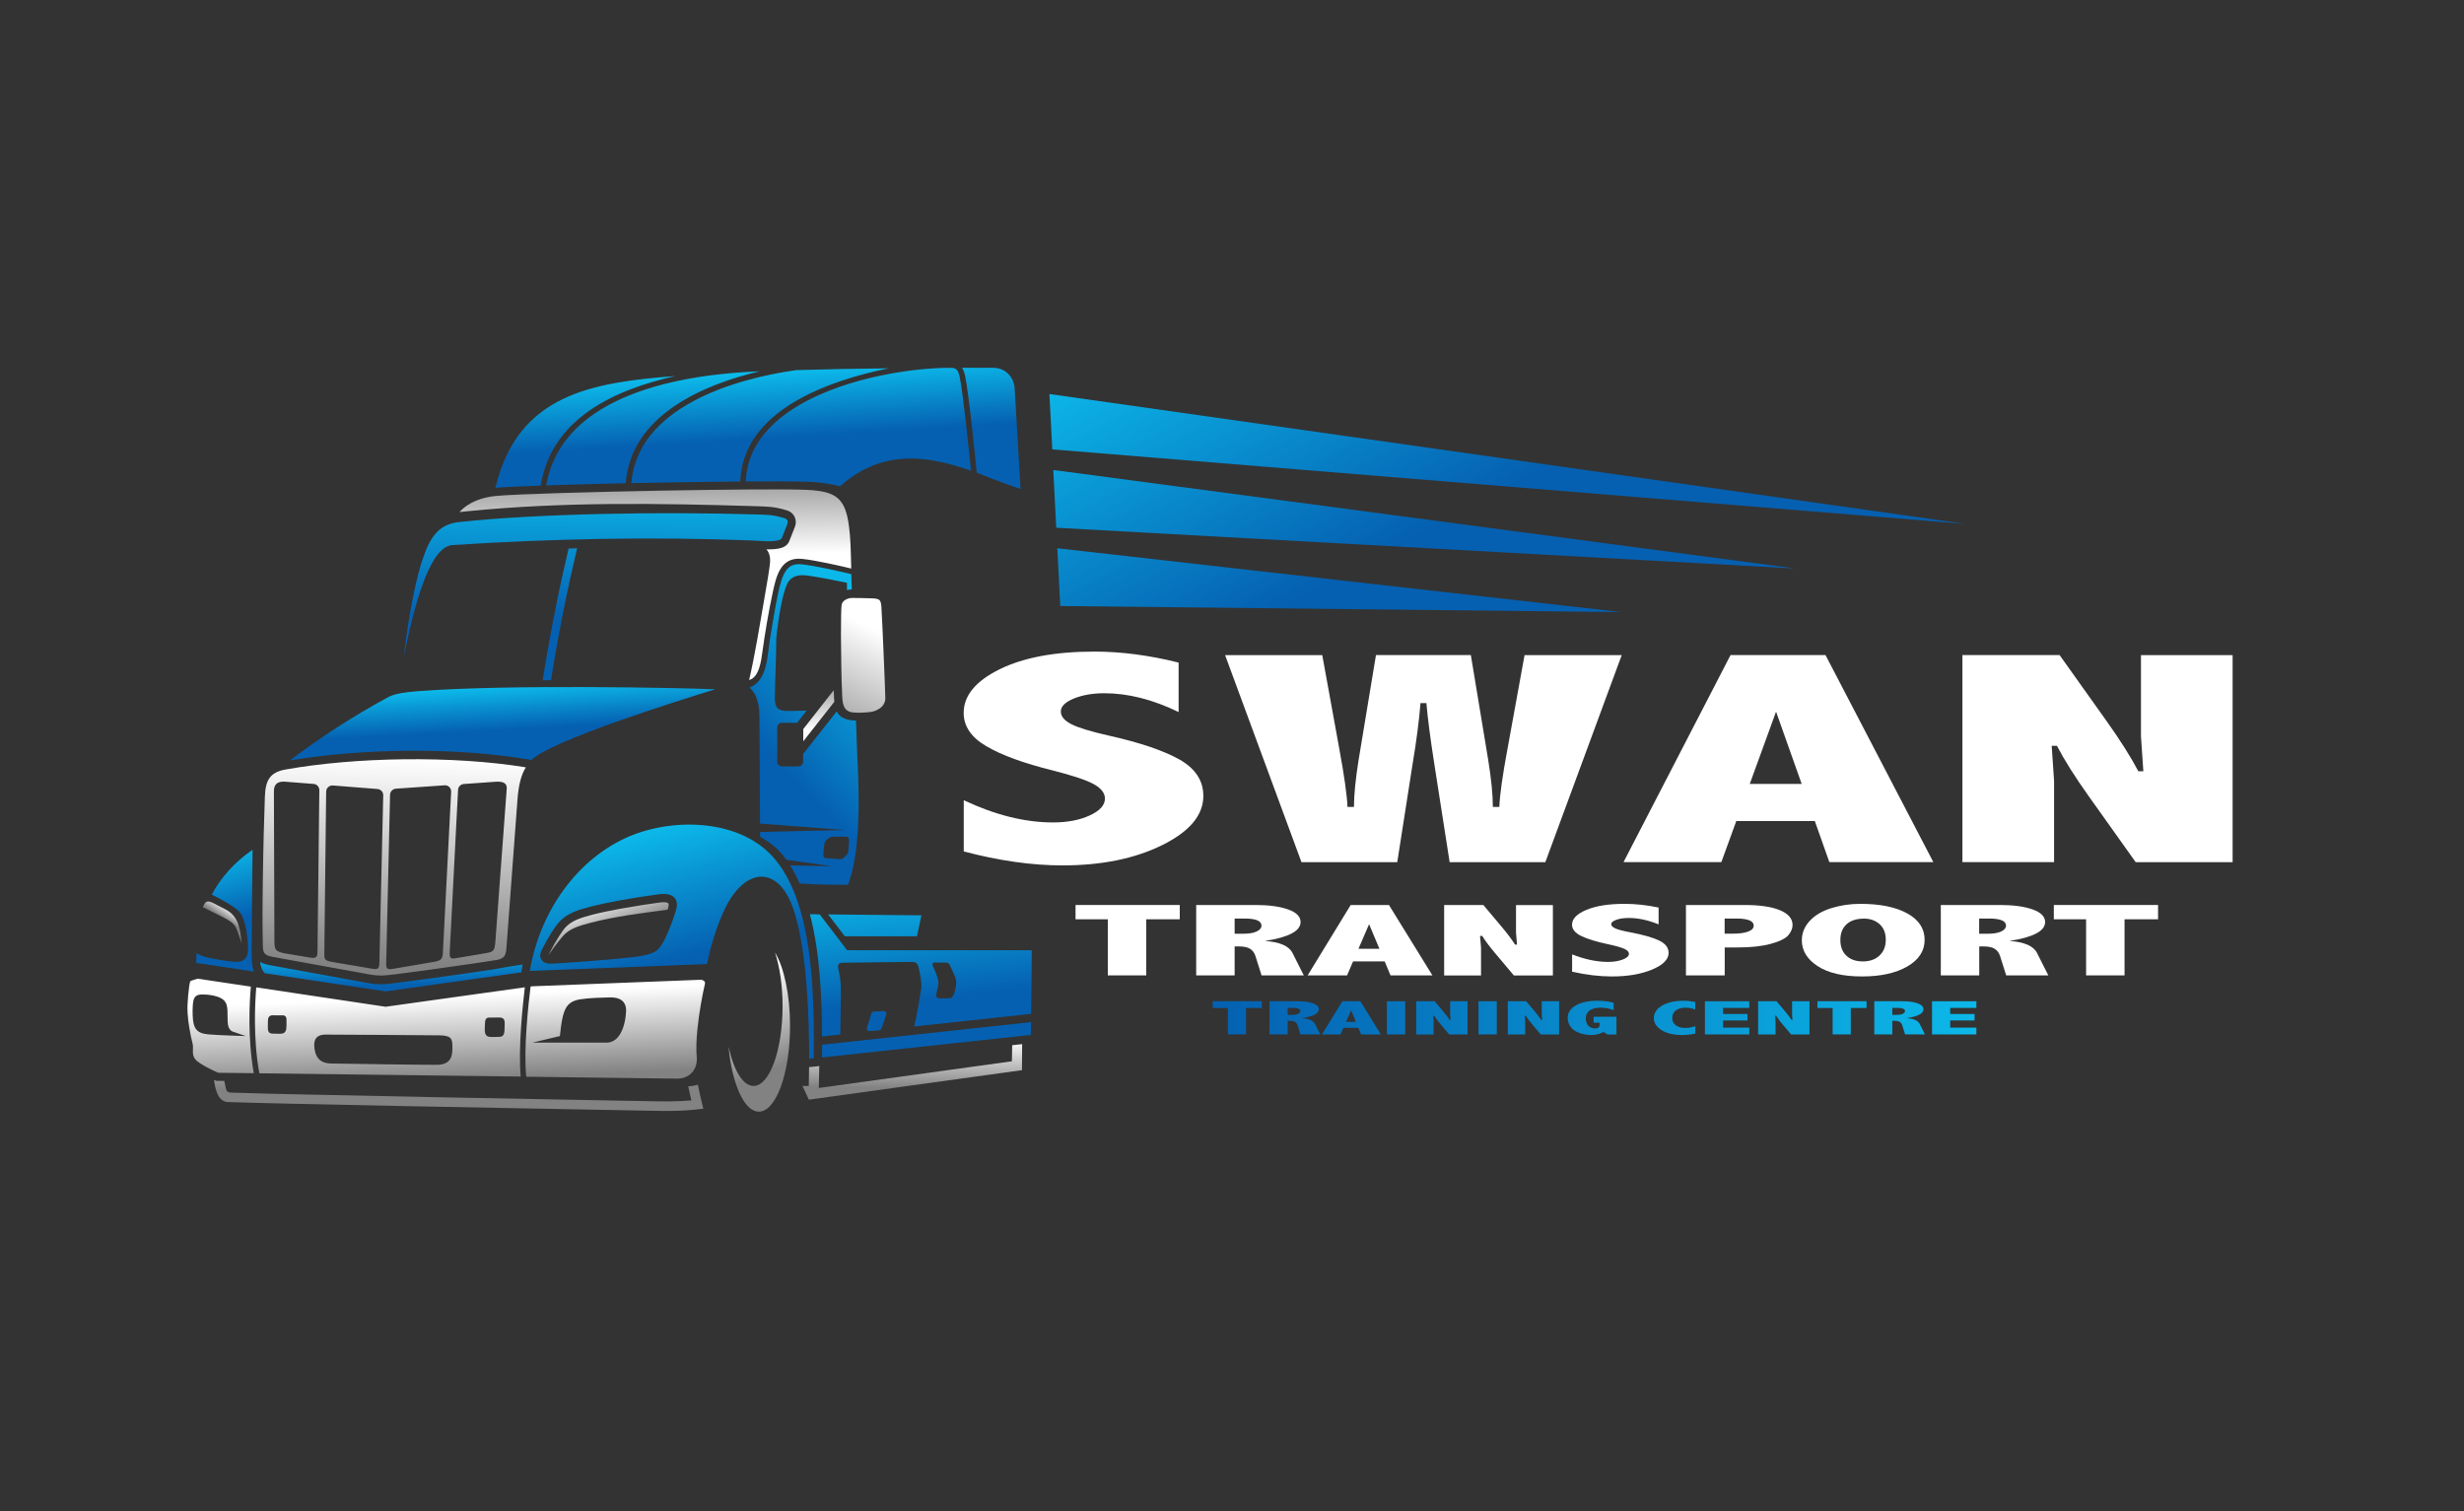 <svg xmlns:xodm="http://www.corel.com/coreldraw/odm/2003" xmlns="http://www.w3.org/2000/svg" xmlns:xlink="http://www.w3.org/1999/xlink" id="Layer_1" x="0px" y="0px" viewBox="0 0 3000 1840" style="enable-background:new 0 0 3000 1840;" xml:space="preserve"><rect x="0" y="0" width="3000" height="1840" fill="#333333" stroke="none"/><style type="text/css">	.st0{fill-rule:evenodd;clip-rule:evenodd;fill:url(#SVGID_1_);}	.st1{fill-rule:evenodd;clip-rule:evenodd;fill:url(#SVGID_2_);}	.st2{fill-rule:evenodd;clip-rule:evenodd;fill:url(#SVGID_3_);}	.st3{fill-rule:evenodd;clip-rule:evenodd;fill:url(#SVGID_4_);}	.st4{fill-rule:evenodd;clip-rule:evenodd;fill:url(#SVGID_5_);}	.st5{fill-rule:evenodd;clip-rule:evenodd;fill:url(#SVGID_6_);}	.st6{fill-rule:evenodd;clip-rule:evenodd;fill:url(#SVGID_7_);}	.st7{fill-rule:evenodd;clip-rule:evenodd;fill:url(#SVGID_8_);}	.st8{fill-rule:evenodd;clip-rule:evenodd;fill:url(#SVGID_9_);}	.st9{fill-rule:evenodd;clip-rule:evenodd;fill:url(#SVGID_10_);}	.st10{fill-rule:evenodd;clip-rule:evenodd;fill:url(#SVGID_11_);}	.st11{fill-rule:evenodd;clip-rule:evenodd;fill:url(#SVGID_12_);}	.st12{fill-rule:evenodd;clip-rule:evenodd;fill:url(#SVGID_13_);}	.st13{fill-rule:evenodd;clip-rule:evenodd;fill:url(#SVGID_14_);}	.st14{fill-rule:evenodd;clip-rule:evenodd;fill:url(#SVGID_15_);}	.st15{fill-rule:evenodd;clip-rule:evenodd;fill:url(#SVGID_16_);}	.st16{fill-rule:evenodd;clip-rule:evenodd;fill:url(#SVGID_17_);}	.st17{fill-rule:evenodd;clip-rule:evenodd;fill:url(#SVGID_18_);}	.st18{fill:#FFFFFF;}	.st19{fill:url(#SVGID_19_);}	.st20{fill:url(#SVGID_20_);}	.st21{fill:url(#SVGID_21_);}	.st22{fill:url(#SVGID_22_);}	.st23{fill:url(#SVGID_23_);}	.st24{fill:url(#SVGID_24_);}	.st25{fill:url(#SVGID_25_);}	.st26{fill:url(#SVGID_26_);}	.st27{fill:url(#SVGID_27_);}	.st28{fill:url(#SVGID_28_);}	.st29{fill:url(#SVGID_29_);}	.st30{fill:url(#SVGID_30_);}	.st31{fill:url(#SVGID_31_);}	.st32{fill:url(#SVGID_32_);}</style><linearGradient id="SVGID_1_" gradientUnits="userSpaceOnUse" x1="16840.941" y1="-60424.488" x2="16804.832" y2="-58818.672" gradientTransform="matrix(2.830000e-02 0 0 -2.830000e-02 0.638 -510.001)">	<stop offset="0" style="stop-color:#0560B1"></stop>	<stop offset="1" style="stop-color:#0CB8E9"></stop></linearGradient><path class="st0" d="M636.4,1174.2c-0.6,3.2-1.2,6.4-1.6,9.6L469.6,1207l-147.2-22.1c-2.1-2.3-3.5-4.6-4.4-7.4  c-0.6-1.8-1-3.9-1.2-6.4c2.8,1.8,6.8,3.1,12.5,4.1l115.1,21c16.7,3.1,22.4,2.5,38,0.5c11.4-1.4,27.9-3.6,45.1-6  c35-4.8,73.4-10.3,79.5-11.6C625.4,1175.6,628.8,1175.7,636.4,1174.2L636.4,1174.2z"></path><linearGradient id="SVGID_2_" gradientUnits="userSpaceOnUse" x1="28824.301" y1="-59391.797" x2="27418.014" y2="-53891.246" gradientTransform="matrix(2.830000e-02 0 0 -2.830000e-02 0.638 -510.001)">	<stop offset="0" style="stop-color:#0560B1"></stop>	<stop offset="1" style="stop-color:#0CB8E9"></stop></linearGradient><path class="st1" d="M645.1,1182.3c10.8-67.1,52.7-131.9,115.2-161.4c54-25.5,137.2-25.3,180.2,21.7c51,55.9,50.7,172,50.3,245.8  l-5.6,0.6c0-47.3-2.3-130.4-18.6-180.4c-18.4-56.5-59.7-52.8-84.1-2c-10.7,22.2-17.9,48.6-21.8,67.1l-214,8.3L645.1,1182.3  L645.1,1182.3z M814.4,1132.4c3.1-7.6,6.2-16.1,8.4-23.3v0c2.9-9.3,1-15-4.1-18.2c-4.3-2.7-10.5-3-17.6-2c-10.6,1.5-28.1,4-46.2,7.3  c-12.3,2.2-24.9,4.8-35.8,7.6c-8.8,2.3-15.7,4.3-21.4,6.9c-6,2.7-10.9,5.8-15.3,10.2c-3.5,3.4-7.6,9.2-11.4,15.3  c-6,9.7-11.6,20.5-12.4,22.9c-0.4,1.1-0.7,2.3-0.8,3.3c-0.2,2.1,0.3,4.1,1.4,5.9c1.1,1.7,2.7,3.1,5,4c1.2,0.5,2.5,0.8,4,0.9  c3.1,0.3,25.2-1.1,48.7-3c20.7-1.6,42.6-3.5,53.6-4.9c12.2-1.5,19.3-3,24.4-5.4c5.6-2.6,8.4-6,11.5-11  C808.9,1144.9,811.7,1139,814.4,1132.4L814.4,1132.4z"></path><linearGradient id="SVGID_3_" gradientUnits="userSpaceOnUse" x1="25635.277" y1="-56615.73" x2="26283.82" y2="-58326.586" gradientTransform="matrix(2.830000e-02 0 0 -2.830000e-02 0.638 -510.001)">	<stop offset="0" style="stop-color:#FFFFFF"></stop>	<stop offset="1" style="stop-color:#828282"></stop></linearGradient><path class="st2" d="M813.3,1106.1l-0.4,1.4c-31.4,4.2-62.9,8-93.7,15.9c-8.2,2.1-14.6,4-19.9,6.4c-4.9,2.2-8.8,4.7-12.4,8.2  c-3,2.9-13.3,16.2-18.9,24.7l0-0.1c0.8-2,5.8-11.9,11.6-21.1c3.4-5.5,7-10.7,9.8-13.4c3.5-3.4,7.4-6,12.4-8.2  c5.3-2.3,11.7-4.3,19.9-6.4c10.6-2.7,22.9-5.2,35.1-7.4c17.7-3.2,35.1-5.8,45.7-7.2c4.9-0.7,8.9-0.7,10.8,0.5  C814.4,1100,814.6,1102,813.3,1106.1L813.3,1106.1z"></path><linearGradient id="SVGID_4_" gradientUnits="userSpaceOnUse" x1="31794.596" y1="-60270.605" x2="33408.414" y2="-63933.504" gradientTransform="matrix(2.830000e-02 0 0 -2.830000e-02 0.638 -510.001)">	<stop offset="0" style="stop-color:#FFFFFF"></stop>	<stop offset="1" style="stop-color:#828282"></stop></linearGradient><path class="st3" d="M887.1,1274.6c4.2,45.3,19.1,78.8,36.8,78.8c21,0,38-46.8,38-104.4c0-37.9-7.3-71.1-18.3-89.4  c5.7,17.3,9.2,40.2,9.2,65.4c0,53.6-15.8,97.1-35.3,97.1C904.6,1322.1,893.3,1303.1,887.1,1274.6L887.1,1274.6z"></path><linearGradient id="SVGID_5_" gradientUnits="userSpaceOnUse" x1="9823.394" y1="-57665.914" x2="8995.123" y2="-54810.578" gradientTransform="matrix(2.830000e-02 0 0 -2.830000e-02 0.638 -510.001)">	<stop offset="0" style="stop-color:#0560B1"></stop>	<stop offset="1" style="stop-color:#0CB8E9"></stop></linearGradient><path class="st4" d="M239.3,1160c0.6,0.6,1.3,1.1,2,1.6c3.7,2.3,11.3,4.3,18.9,5.7c7.1,1.4,14.4,2.4,17.6,2.8  c8.7,1.2,14.2,1.4,18.3-1c4.6-2.8,6.1-7.7,5.8-16.5c-0.2-7.4-1.1-18-3.5-27.1c-1.8-7.1-4.6-13.4-8.6-17c-7.9-7.1-24-15.4-32-19.3  c11-20.7,27.3-39.1,49.7-54.7l-0.2,22.2c-0.4,38.1-0.8,72.8-0.9,105.8c0,7.7,0.5,13.3,2,17.9c0.3,0.9,0.6,1.7,0.9,2.5l-70.4-10.6  C239,1168.2,239.1,1164.1,239.3,1160L239.3,1160z"></path><linearGradient id="SVGID_6_" gradientUnits="userSpaceOnUse" x1="19174.654" y1="-60868.512" x2="19332.545" y2="-64498.594" gradientTransform="matrix(2.830000e-02 0 0 -2.830000e-02 0.638 -510.001)">	<stop offset="0" style="stop-color:#FFFFFF"></stop>	<stop offset="1" style="stop-color:#828282"></stop></linearGradient><path class="st5" d="M849.7,1320.7c2.1,10.7,4.3,19.9,6.6,29.1c-25.4,3.3-43.6,2.9-64,2.5l-0.1,0c-3.9-0.1-21.8-0.4-48.9-0.9  c-117.8-2.2-408.4-7.5-465.9-9.7c-6.9-0.3-10.9-5.3-13.4-11.8v0c-1.8-4.7-2.8-10.1-3.4-15.2c1.2,0.5,1.9,0.8,1.9,0.8l0.9,0.4  l9.7,0.1l1.7,8.2c0.9,4.3,2,5.8,6.4,6c31.3,1.1,62.6,1.7,93.9,2.4c51.7,1.1,103.5,2.2,155.2,3.2c71,1.4,142.1,2.7,213.1,4  c16.3,0.3,32.6,0.6,49,0.9l0.1,0c17,0.4,32.8,0.4,49.3-1c-0.3-1.2-2.4-10.3-3.9-17.1C842.1,1322.3,846.1,1321.7,849.7,1320.7  L849.7,1320.7z M590.6,1243.7c-0.3,4.3-0.6,10.9-0.1,13.3c0.8,4.3,3.6,5.5,7.3,5.5c3,0,8,0,11-0.2c4.6-0.3,5.3-4.4,5.5-8.7  c0.1-1.9,0.2-5.2,0.2-7.8c0-5.2-1.9-7-6.9-7c-3.3,0-10.7,0.1-12.6,0.1C592.3,1239,590.8,1241.3,590.6,1243.7L590.6,1243.7z   M348.8,1240.7c0.1,4.1,0.1,10.3-0.4,12.6c-1.1,5-4.5,5.3-8.5,5.3c-2.5,0-5.8-0.1-8.2-0.2c-5-0.3-5.6-3.1-5.6-8.3  c0-1.8,0.1-5.1,0.1-7.6c0.1-3.4,1.3-6.2,5.4-6.4c1.2,0,11.1,0.1,13.3,0.1C347.4,1236.3,348.8,1238.4,348.8,1240.7L348.8,1240.7z   M534.6,1260.5c-8.5-0.1-37.5-0.3-67.5-0.5c-29.8-0.2-60-0.4-70.6-0.4c-9.2,0-14.3,3.9-13.9,13.5c0.1,2.2,0.3,4.7,1,7.2  c2.6,10.5,9.6,14.3,19.4,14.5c17.4,0.3,127.3,2,131.7,1.5c2.7-0.3,6.3-0.8,9.5-2.9c6.6-4.4,6.6-12.3,6.6-19.4  C550.9,1264.1,548.7,1260.6,534.6,1260.5L534.6,1260.5z M309,1306.6l-43.3-0.5c-4.4-1.9-23.6-10.6-28.2-16.8  c-2.9-3.8-2.7-7.6-2.6-11.1c0.1-2.8,0.2-5.4-0.6-8.4c-1-3.7-2.6-10.8-3.9-19c-0.9-5.5-1.7-11.5-2-17.3c-0.4-6.3,0-14.4,0.7-21.7  c0.8-8.7,1.9-16,2.6-17.1l0,0c0.3-0.6,4.9-2,8.9-3.2l64.8,9.7C303.8,1219.5,301.3,1263.8,309,1306.6L309,1306.6z M634,1310.7  l-318.2-4c-7.8-42.1-5.3-86.1-3.8-104.6l157.5,23.6l169.5-23.7C636.4,1224,630.8,1277.1,634,1310.7L634,1310.7z M647.6,1200.8  l206.5-8c1.4,0.4,5,1.7,4.2,4.9c-3.1,13.4-7.2,35.2-9.2,55.7c-1.2,12.2-1.7,23.9-0.8,33.3c1.4,15.1-8.5,26.7-24.1,26.5l-183.5-2.3  c-3.4-33.8,2.7-89,5.3-109.8L647.6,1200.8L647.6,1200.8z M284.7,1256.4c-7.7-2.1-7.5-10.3-7.6-16.7c-0.2-13.6,1.1-22.2-13.4-26.6  c-4.9-1.5-10.2-2.1-14.3-2.3c-6.1-0.3-12.2-0.1-13.8,7c-1.5,6.5-1.3,18.3-0.5,24.9c1.5,11.6,6.9,15.6,18.5,16.6  c13.4,1.2,34.8,1.7,45.6,2.1L284.7,1256.4L284.7,1256.4z M648,1269.4h90.4c7.8,0,13.2-4.6,16.9-10.9c5.2-8.8,6.8-21.2,7-27.4  c0.4-12.5-8-17-19.4-16.8c-8.6,0.2-26.1,0.6-36.9,2.4c-12.3,2.1-17.3,7.8-20.4,19.5c-2.2,8.4-2.9,16.5-3.9,25.2L648,1269.4  L648,1269.4z"></path><linearGradient id="SVGID_7_" gradientUnits="userSpaceOnUse" x1="39247.172" y1="-62692.031" x2="39217.719" y2="-64846.191" gradientTransform="matrix(2.830000e-02 0 0 -2.830000e-02 0.638 -510.001)">	<stop offset="0" style="stop-color:#FFFFFF"></stop>	<stop offset="1" style="stop-color:#828282"></stop></linearGradient><path class="st6" d="M977.1,1322.2h7.6c0.1-4,0.3-12.1,0.4-23l12.4-1.3c-0.1,6.9-0.4,21.2-0.5,24.6l-0.1,2.1l235.1-32.5l0.4-19.6  l12.1-1.3l-0.2,31.7l-259.5,35.9L977.1,1322.2L977.1,1322.2z"></path><linearGradient id="SVGID_8_" gradientUnits="userSpaceOnUse" x1="21612.127" y1="-49419.973" x2="21514.264" y2="-47589.844" gradientTransform="matrix(2.830000e-02 0 0 -2.830000e-02 0.638 -510.001)">	<stop offset="0" style="stop-color:#0560B1"></stop>	<stop offset="1" style="stop-color:#0CB8E9"></stop></linearGradient><path class="st7" d="M353,925.8c36.2-27.7,79.4-55.4,119.6-77c6-3.2,14.2-5.6,39-7.5c106.5-8,311.1-4.1,359.2-2.1  c-46.1,14.2-200.7,62.7-223.7,86.1C557.2,909.5,443.2,910.8,353,925.8L353,925.8z"></path><linearGradient id="SVGID_9_" gradientUnits="userSpaceOnUse" x1="25590.301" y1="-44590.734" x2="25672.08" y2="-38903.969" gradientTransform="matrix(2.830000e-02 0 0 -2.830000e-02 0.638 -510.001)">	<stop offset="0" style="stop-color:#0560B1"></stop>	<stop offset="1" style="stop-color:#0CB8E9"></stop></linearGradient><path class="st8" d="M955.5,631c3.2,1.1,4.2,3.7,3.2,6.9l-6.7,16.9c-0.5,1.4-1.9,2.4-4.9,3.1c-8.1,2.1-23,0.5-32.6,0.1  c-121.2-4.7-242.6-2.2-363.6,5.6c-30.6,2-49.2,88.1-59.3,135.4c2.8-23.7,10.4-80.1,22.7-117.5c9.7-29.5,21.1-43.3,44.6-45.9  c98.9-10.7,251.7-12.6,359.2-9.3C933.4,626.7,940.3,626.4,955.5,631L955.5,631z M692.3,667.8c-9.3,39-21.2,94.7-31.6,160.5  c3.4-0.1,6.8-0.2,10.2-0.2c10.5-66.3,22.6-122,31.8-160.6C699.2,667.7,695.8,667.8,692.3,667.8L692.3,667.8z"></path><linearGradient id="SVGID_10_" gradientUnits="userSpaceOnUse" x1="28181.113" y1="-41902.688" x2="28136.098" y2="-37873.379" gradientTransform="matrix(2.830000e-02 0 0 -2.830000e-02 0.638 -510.001)">	<stop offset="0" style="stop-color:#FFFFFF"></stop>	<stop offset="1" style="stop-color:#828282"></stop></linearGradient><path class="st9" d="M1036.4,692.2c-12.8-3.1-43.1-10.1-60.1-11.8c-26.4-2.6-31.4,21.7-35.8,42.4c-4.9,22.9-9,47.3-12.3,71.1  c-1.4,10.2-3.8,30.8-16.1,34c7.1-30.4,13.1-68.1,18.2-97.2c3.8-21.3,6.8-39.8,7.3-46.3c0.4-5.3-0.8-11.7-4.5-15.6  c7.1,0.1,12.3-0.3,16.1-1.2c6.8-1.6,10.1-4.6,11.9-9.2l6.7-16.9c3.3-8.3-0.9-17.5-9.5-20.1c-16.1-4.9-23.9-4.7-39.9-5.2  c-115.9-3.5-231.6-5.4-347.1,6c-4.2,0.4-8.1,0.8-11.8,1.2c10.9-12.3,28.2-18.1,44.2-19.6c24.7-2.3,115.3-4.9,202.8-6.5  c74-1.3,145.8-2,173.9-1c28.2,0.9,38.8,6.7,45.4,17.2C1036.4,630.5,1035.6,670.4,1036.4,692.2L1036.4,692.2z"></path><linearGradient id="SVGID_11_" gradientUnits="userSpaceOnUse" x1="39833.414" y1="-61019.754" x2="39261.801" y2="-55953.465" gradientTransform="matrix(2.830000e-02 0 0 -2.830000e-02 0.638 -510.001)">	<stop offset="0" style="stop-color:#0560B1"></stop>	<stop offset="1" style="stop-color:#0CB8E9"></stop></linearGradient><path class="st10" d="M1028.7,1140l-20.4-26.7l113.6,1.1l-5.5,25.5H1028.7L1028.7,1140z M1156.2,1174.6c2.4,4.8,7.3,15.1,8,19.5  c0.5,3.7-1.8,20.4-6.9,21.1c-1.1,0.2-10.3,0.3-12.1,0.3c-6.7,0.1-6-3.1-3.6-12.3c1.4-5.4,2.4-9.7-5.6-26.6c-1-2.1-1.3-4.6,1.5-4.7  c1.8-0.1,12,0,14.6,0C1154.1,1172,1155.1,1172.5,1156.2,1174.6L1156.2,1174.6z M1000.8,1287.4c0-5,0.1-10.2,0.1-15.5l254.5-27.5  c-0.1,6.6-0.2,12.1-0.3,15.6L1000.8,1287.4L1000.8,1287.4z M1000.8,1261.8c-0.2-45.7-2.1-100.9-14.7-148.7l11.9,0.1l33.4,43.7h224.8  c0,21-0.5,53.6-0.8,77.4l-142.4,15.4c3.2-12.3,7.4-37.4,8.6-46.2c0.9-6.7-1.4-18.4-3.1-25.5c-1.2-5-3.6-7.2-9.1-6.9  c-2.4,0.1-78,0.8-83.3,1c-5.3,0.2-6.3,2.5-5.6,6.8c0.8,4.3,3.6,12.2,3.3,32.1l-0.7,48.5L1000.8,1261.8L1000.8,1261.8z   M1071.2,1254.2l-7.2,0.8c-2.1,0.1-4.1,0.2-5.4,0.2c-3.6,0-3.6-3-2.6-5.8c0.7-1.9,2.8-7.9,4.2-13.6c1-3.7,1.9-4.3,5.6-4.4l9.9-0.4  c3.2-0.1,4.1,1.8,3.2,4.6c-1.7,5.6-4,11.9-5.4,15.6C1073,1252.8,1072.3,1253.7,1071.2,1254.2L1071.2,1254.2z"></path><linearGradient id="SVGID_12_" gradientUnits="userSpaceOnUse" x1="32466.059" y1="-36924.188" x2="32297.059" y2="-34121.008" gradientTransform="matrix(2.830000e-02 0 0 -2.830000e-02 0.638 -510.001)">	<stop offset="0" style="stop-color:#0560B1"></stop>	<stop offset="1" style="stop-color:#0CB8E9"></stop></linearGradient><path class="st11" d="M1189.2,575.5c-1.8-18.4-9.6-96.3-14.2-118.1c-0.9-4.1-2.1-7.2-3.8-9.6c15.5,0,28.4,0,38,0  c15.1,0,25.4,11.5,26.2,25.1l7.2,122.5C1215.7,586.3,1192.6,576.7,1189.2,575.5L1189.2,575.5z M908,586.1  c4.1-102.8,164.5-137.1,245-138.3c9.5-0.1,13-0.5,15.4,10.9c4.3,20.5,11.6,91.7,13.8,114.3c-5.9-2-12.1-4-18.3-5.8  c-46.3-13.5-94.2-16.5-141.3,24.9c-12.6-3.6-27.6-5.2-40.9-5.7C967.2,586,940.7,585.9,908,586.1L908,586.1z M925.1,452  c-69.8,16.4-157.2,54.3-163.2,136.3c-35.3,0.8-69.1,1.7-96.9,2.6C684.7,479,831.6,455.7,925.1,452L925.1,452z M822.3,457.8  c-73.2,16.5-150.4,50.8-164,133.4c-25.5,0.9-45.2,1.8-55.1,2.7C630.3,479.8,721,465.7,822.3,457.8L822.3,457.8z M768.7,588.2  c7.2-91.9,124.5-126.9,200.6-137.6c37.5-1.1,75.1-1.8,112.6-2.2c-71.7,14.8-177.3,50.3-180.6,137.8c-28.7,0.2-61.6,0.7-94.9,1.3  C793.8,587.7,781.2,587.9,768.7,588.2L768.7,588.2z"></path><linearGradient id="SVGID_13_" gradientUnits="userSpaceOnUse" x1="16998.521" y1="-50641.746" x2="16810.154" y2="-59486.812" gradientTransform="matrix(2.830000e-02 0 0 -2.830000e-02 0.638 -510.001)">	<stop offset="0" style="stop-color:#FFFFFF"></stop>	<stop offset="1" style="stop-color:#828282"></stop></linearGradient><path class="st12" d="M347.4,936.9c43.2-7.7,93.8-11.9,144.4-12.5c52.2-0.6,104.4,2.6,148.4,9.8c-6,9.8-8.9,22.3-10.2,39.9  l-13.3,178.6c-0.7,9.5-1.6,14-11.6,16c-6.3,1.2-44.3,6.7-78.9,11.5c-17.1,2.3-33.4,4.5-44.6,5.9c-14.7,1.8-19.7,2.5-35.4-0.4  l-115-20.9c-10.9-2-11-6.2-11.2-15c-0.6-26.9-0.4-50.6,0-77.5c0.5-38.4,1.6-78.6,2.5-102.4C323.2,950.3,328.4,940.3,347.4,936.9  L347.4,936.9z M616.9,961c1-9.2-6.9-9.7-14-9.2l-38.1,2.7c-3.9,0.3-6.9,3.3-7.1,7.2l-10.2,198.6c-0.2,4.8,0.8,7.4,6,6.5l30.1-5  c17.3-2.9,18.7-1.8,19.7-17.5L616.9,961L616.9,961z M407.6,1171.7l44.9,7.6c7.5,1.3,9.2,0.3,9.4-7.1l4.7-203.9c0.1-4-3-7.4-7-7.7  l-54.3-4.3c-4.4-0.3-8.1,3.1-8.2,7.5l-2.2,194.3C394.7,1168.8,394.5,1169.6,407.6,1171.7L407.6,1171.7z M333.5,965.4l0.6,180  c0,11.1,1.2,12.6,11.4,15.1l31.6,5.3c9.5,1.6,9.4-1.6,9.5-9.7l2.2-194.1c0-4-3-7.3-7-7.6l-35.9-2.8  C336,951.5,333.1,956.3,333.5,965.4L333.5,965.4z M528.6,1171c7.2-1.2,10.2-2.8,10.6-10.3l10.1-196.7c0.2-4.6-3.5-8.3-8.1-7.9  l-59.2,4.1c-3.9,0.3-7,3.5-7.1,7.4l-4.7,205.9c-0.1,6.4,2,7.1,7.8,6.1L528.6,1171z"></path><linearGradient id="SVGID_14_" gradientUnits="userSpaceOnUse" x1="35240.496" y1="-49406.016" x2="35037.547" y2="-47004.5" gradientTransform="matrix(2.830000e-02 0 0 -2.830000e-02 0.638 -510.001)">	<stop offset="0" style="stop-color:#FFFFFF"></stop>	<stop offset="1" style="stop-color:#828282"></stop></linearGradient><path class="st13" d="M1015.8,854.4L978,902.5v-14.9l37.1-47.3c0.1,1.7,0.1,3.2,0.2,4.8C1015.4,848.2,1015.5,851.4,1015.8,854.4  L1015.8,854.4z"></path><linearGradient id="SVGID_15_" gradientUnits="userSpaceOnUse" x1="37614.867" y1="-45087.254" x2="34987.039" y2="-50506.898" gradientTransform="matrix(2.830000e-02 0 0 -2.830000e-02 0.638 -510.001)">	<stop offset="0" style="stop-color:#FFFFFF"></stop>	<stop offset="1" style="stop-color:#828282"></stop></linearGradient><path class="st14" d="M1073.1,738.4c0.5,8,1.7,32.5,2.7,56.7c1,24.2,2,48,2.1,54.9c0.1,4.4-1.8,7.9-4.4,10.5  c-3.9,3.8-9.4,5.8-13.5,6.3c-3.3,0.4-7.5,0.7-11.7,0.9c-3.2,0.1-6.5,0-9.6-0.3c-12.7-1.2-13-12.1-13.4-22.8v0  c-0.1-2.1-0.1-4.2-0.2-5.9c-0.5-8.5-1.1-38.7-1.2-64.3c0-18.4,0.2-34.3,0.8-38c0.5-2.5,1.9-4.2,3.6-5.5c2.9-2.1,6.6-2.9,9-2.9  c1.7-0.1,5.4,0,9.6,0.1c4.1,0.1,8.9,0.2,12.5,0.3c4.5,0.1,8.3,0.3,10.5,1.6C1071.6,730.8,1072.8,733.3,1073.1,738.4L1073.1,738.4z"></path><linearGradient id="SVGID_16_" gradientUnits="userSpaceOnUse" x1="63624.762" y1="-39628.988" x2="57401.27" y2="-27858.818" gradientTransform="matrix(2.830000e-02 0 0 -2.830000e-02 0.638 -510.001)">	<stop offset="0" style="stop-color:#0560B1"></stop>	<stop offset="1" style="stop-color:#0CB8E9"></stop></linearGradient><path class="st15" d="M2392.2,637.8L1277.7,479.7l3.5,67.4L2392.2,637.8L2392.2,637.8z M1282.4,572.2l3.6,70.3l900.3,49.7  L1282.4,572.2L1282.4,572.2z M1287.3,667.5l3.6,70.3l683.1,7.4L1287.3,667.5z"></path><linearGradient id="SVGID_17_" gradientUnits="userSpaceOnUse" x1="9959.487" y1="-57143.098" x2="9681.032" y2="-57579.395" gradientTransform="matrix(2.830000e-02 0 0 -2.830000e-02 0.638 -510.001)">	<stop offset="0" style="stop-color:#FFFFFF"></stop>	<stop offset="1" style="stop-color:#828282"></stop></linearGradient><path class="st16" d="M247,1104.4c8.2,4.1,16.5,8.2,24.7,12.4c16.8,8.5,15.6,11.8,22.5,31.5c-1.8-15.3-2.5-32.2-19.6-41.1  c-5.8-3-10.9-5.6-14.9-7.7C251.5,1095.4,249.8,1097.9,247,1104.4L247,1104.4z"></path><linearGradient id="SVGID_18_" gradientUnits="userSpaceOnUse" x1="33521.734" y1="-50894.555" x2="38309.305" y2="-46210.129" gradientTransform="matrix(2.830000e-02 0 0 -2.830000e-02 0.638 -510.001)">	<stop offset="0" style="stop-color:#0560B1"></stop>	<stop offset="1" style="stop-color:#0CB8E9"></stop></linearGradient><path class="st17" d="M973.6,1075.6c-3.4-7.8-7.3-15.1-11.6-22l50.7,1c0,0-35-5.1-55.3-7.9c-9.6-13.5-19.2-20.6-31.9-27.9l-0.1-5.9  c34.5-0.9,69.1-1.7,103.7-2.3c-34.5-2.7-70.8-5.3-103.7-7.9c-0.2-32.4-0.5-93.4-0.7-121.5l0-2.3c-0.1-15.7-0.2-30.4-12-41.8  c21.8-8.5,21.5-38.9,24.6-58.2c3.2-20.2,7.1-42.6,9.7-54.9c2.5-11.9,5.1-22,9.5-28.6c4-6.1,9.8-9.3,19.1-8.4  c17.3,1.7,49.6,9.3,60.9,12c0.2,5.9,0.4,12.2,0.6,18.6l-0.3,0c-1.6,0.1-3.5,0.3-5.6,0.8v-8.8c-15.5-3.3-31.2-6.5-46.9-8.7  c-8.4-1.1-16.8-1.2-22.9,5.4c-3.6,3.9-6.8,13.8-9.3,25.2c-3.8,17.2-6.4,38.4-7,46.6c0,23.4-1.4,47.2-1.7,70.7  c-0.1,12.2,2.7,17.1,17,16.8c5.8-0.1,15.2-0.4,21.8-0.5l-11.7,14.9h-18.5c-1.6,0-3,0.6-4,1.7c-1,1-1.7,2.4-1.7,4v41.7  c0,1.6,0.6,3,1.7,4c1,1,2.5,1.7,4,1.7h20.1c1.6,0,3-0.6,4-1.7c1-1,1.7-2.4,1.7-4v-9.4l40.9-51.9c2.9,5.7,8.4,9.9,18.9,10.9  c1.5,0.1,3.1,0.2,4.6,0.3c0.3,10,0.7,19.5,1,28.3c0.4,10.5,0.8,20.1,1.2,28.4c1.8,40.6,1.1,71-1.5,94.9  c-2.2,20.2-5.8,35.5-10.3,48.2c-5,0-8.9,0-11.5,0C1002,1077.2,984.5,1076.3,973.6,1075.6L973.6,1075.6z M1031.2,1018.7  c0,0-15.3-0.5-18.5,0.1c-3.2,0.7-8,4.1-8.9,8.2c-0.9,4.1-1.3,11.5-1.3,13.8c0,2.2,0.7,3.2,1.8,3.7c1.1,0.5,17.5,1.5,19.6,1.6  c2.1,0.1,8-5.6,8.7-8.5c0.6-2.1,1-9.8,1.2-13.5C1034,1022,1033.7,1019.5,1031.2,1018.7L1031.2,1018.7z"></path><g>	<g>		<path class="st18" d="M1173.3,974.2c38.4,18.1,74.6,27.1,108.7,27.1c17.4,0,32.3-2.8,44.7-8.5c12.4-5.7,18.6-12.5,18.6-20.6    c0-6.5-4.4-12.3-13.2-17.3c-9.1-5.1-26-10.7-50.7-17c-35-8.7-61.7-18.4-80.1-29.2c-18.6-10.7-28-24.3-28-40.8    c0-20.9,14.5-38.6,43.6-53c29.1-14.4,67.6-21.6,115.5-21.6c32.9,0,67.1,4.5,102.6,13.4v60.2c-31.5-15.3-61.6-22.9-90.5-22.9    c-14.3,0-26.7,2.2-37.2,6.5c-10.5,4.3-15.7,9.6-15.7,15.7c0,6,4.3,11.2,12.9,15.5c8.3,4.3,23.8,9,46.5,14.1    c37.4,8.4,65.8,18.1,85.1,28.9c19.3,11,29,25.7,29,44.3c0,23.4-16.6,43.3-49.9,59.8c-33.3,16.5-73.8,24.8-121.7,24.8    c-37.2,0-77.2-5.7-120.1-17V974.2z"></path>		<path class="st18" d="M1790.8,797.5l21.1,127.4c3.8,23.7,5.7,42.9,5.7,57.5h7.9c0.5-14.2,3.8-37.9,10-71l20.7-113.8h118.3    l-93,252.1H1765l-18.6-119.1c-5-31.8-8.2-56.7-9.7-74.6h-7.2c-1.7,21.2-4.9,46.1-9.7,74.6l-18.6,119.1h-116.6l-93-252.1h118.3    l20.7,113.8c6.2,33.6,9.5,57.3,10,71h7.9c0-14.6,1.9-33.7,5.7-57.5l21.1-127.4H1790.8z"></path>		<path class="st18" d="M2107,797.5h115.6l131.3,252.1h-126.6l-17.7-50H2114l-18.2,50h-119.1L2107,797.5z M2162.4,866.4l-32,88h63.2    L2162.4,866.4z"></path>		<path class="st18" d="M2389.3,797.5h118.3l56.9,79.9c16.9,23.7,29.9,44.3,39,61.6h6.1l-2.9-42.6v-98.8h111.6v252.1h-118    l-56.9-79.9c-16.9-23.7-29.9-44.3-39-61.8h-6.4l2.9,42.6v99h-111.6V797.5z"></path>	</g></g><g>	<g>		<path class="st18" d="M1309.5,1101.8h126.9v17.4h-40.8v68.3h-46.8v-68.3h-39.3V1101.8z"></path>		<path class="st18" d="M1456.4,1101.8h72.2c16.3,0,29.5,1.8,39.7,5.4c10.1,3.6,15.2,8.7,15.2,15.4c0,5.4-3.6,10.1-10.9,13.9    c-7.2,3.8-18.1,6.9-32.6,9.1c18.1,1.2,29.4,6.1,33.7,14.7l13.7,27.2H1536l-7.5-23.7c-1.3-4-3.6-6.9-6.7-8.8s-7.9-2.8-14.3-2.8    h-4.3v35.3h-46.8V1101.8z M1503.2,1118.4v18.4h10.2c7.3,0,12.9-0.9,16.7-2.8c3.8-1.8,5.8-4.2,5.8-7c0-2.9-1.7-5-5-6.5    c-3.4-1.4-8.5-2.2-15.3-2.2H1503.2z"></path>		<path class="st18" d="M1644.5,1101.8h46.6l52.9,85.7h-51l-7.1-17h-38.5l-7.3,17h-48L1644.5,1101.8z M1666.9,1125.2l-12.9,29.9    h25.5L1666.9,1125.2z"></path>		<path class="st18" d="M1758.3,1101.8h47.7l22.9,27.2c6.8,8.1,12,15.1,15.7,21h2.4l-1.2-14.5v-33.6h44.9v85.7h-47.5l-22.9-27.2    c-6.8-8.1-12.1-15.1-15.7-21h-2.6l1.2,14.5v33.7h-44.9V1101.8z"></path>		<path class="st18" d="M1914,1161.9c15.5,6.1,30.1,9.2,43.8,9.2c7,0,13-1,18-2.9c5-1.9,7.5-4.3,7.5-7c0-2.2-1.8-4.2-5.3-5.9    c-3.7-1.7-10.5-3.7-20.4-5.8c-14.1-3-24.8-6.3-32.3-9.9c-7.5-3.6-11.3-8.3-11.3-13.9c0-7.1,5.9-13.1,17.6-18    c11.7-4.9,27.2-7.3,46.5-7.3c13.2,0,27,1.5,41.3,4.5v20.5c-12.7-5.2-24.8-7.8-36.4-7.8c-5.8,0-10.8,0.7-15,2.2    c-4.2,1.5-6.3,3.3-6.3,5.3c0,2,1.7,3.8,5.2,5.3c3.4,1.5,9.6,3.1,18.7,4.8c15.1,2.9,26.5,6.1,34.3,9.8c7.8,3.7,11.7,8.7,11.7,15.1    c0,7.9-6.7,14.7-20.1,20.3c-13.4,5.6-29.7,8.4-49,8.4c-15,0-31.1-1.9-48.4-5.8V1161.9z"></path>		<path class="st18" d="M2052.5,1101.8h71.6c18.5,0,32.9,2.1,43.1,6.4c10.2,4.2,15.3,10.3,15.3,18c0,4.1-1.7,8.1-5,12.2    c-3.4,4.1-10.4,7.6-21.2,10.6c-10.8,3-24.3,4.5-40.6,4.5h-15.8v34h-47.2V1101.8z M2099.8,1118.3v18.4h10.3    c7.7,0,13.7-0.8,18.3-2.5c4.5-1.7,6.8-4.1,6.8-7.2c0-2.9-1.7-5.1-5.2-6.5c-3.5-1.4-8.7-2.2-15.7-2.2H2099.8z"></path>		<path class="st18" d="M2264.8,1100.4c24.3,0,43.4,3.9,57.5,11.7c14,7.8,21,18.5,21,32.1c0,13.6-7.1,24.4-21.2,32.5    c-14.1,8.1-32.4,12.1-54.9,12.1c-23.3,0-41.4-4.2-54.2-12.6c-12.8-8.4-19.2-18.9-19.2-31.4c0-8.7,3.1-16.5,9.4-23.4    c6.2-6.9,15-12.1,26.2-15.7C2240.8,1102.2,2252.5,1100.4,2264.8,1100.4z M2269.8,1118.4c-9.4,0-16.6,2.3-21.6,6.9    c-5,4.6-7.5,11-7.5,19c0,8.2,2.4,14.6,7.3,19.2c4.8,4.6,11.5,7,20.1,7c8.4,0,15.2-2.4,20.3-7.2c5.1-4.8,7.6-11.2,7.6-19.2    c0-8.3-2.6-14.6-7.7-19.1C2283.2,1120.6,2277,1118.4,2269.8,1118.4z"></path>		<path class="st18" d="M2362.9,1101.8h72.2c16.3,0,29.5,1.8,39.7,5.4c10.1,3.6,15.2,8.7,15.2,15.4c0,5.4-3.6,10.1-10.9,13.9    c-7.2,3.8-18.1,6.9-32.6,9.1c18.1,1.2,29.4,6.1,33.7,14.7l13.7,27.2h-51.3l-7.5-23.7c-1.3-4-3.6-6.9-6.7-8.8s-7.9-2.8-14.3-2.8    h-4.3v35.3h-46.8V1101.8z M2409.7,1118.4v18.4h10.2c7.3,0,12.9-0.9,16.7-2.8c3.8-1.8,5.8-4.2,5.8-7c0-2.9-1.7-5-5-6.5    c-3.4-1.4-8.5-2.2-15.3-2.2H2409.7z"></path>		<path class="st18" d="M2500.6,1101.8h126.9v17.4h-40.8v68.3h-46.8v-68.3h-39.3V1101.8z"></path>	</g></g><g>	<g>		<linearGradient id="SVGID_19_" gradientUnits="userSpaceOnUse" x1="1476.535" y1="1239.198" x2="2406.262" y2="1239.198">			<stop offset="0" style="stop-color:#0560B1"></stop>			<stop offset="1" style="stop-color:#0CB8E9"></stop>		</linearGradient>		<path class="st19" d="M1476.5,1219h59.8v8.2h-19.2v32.2h-22.1v-32.2h-18.5V1219z"></path>		<linearGradient id="SVGID_20_" gradientUnits="userSpaceOnUse" x1="1476.535" y1="1239.198" x2="2406.262" y2="1239.198">			<stop offset="0" style="stop-color:#0560B1"></stop>			<stop offset="1" style="stop-color:#0CB8E9"></stop>		</linearGradient>		<path class="st20" d="M1545.8,1219h34c7.7,0,13.9,0.8,18.7,2.5c4.8,1.7,7.2,4.1,7.2,7.2c0,2.6-1.7,4.8-5.1,6.6    c-3.4,1.8-8.5,3.2-15.4,4.3c8.6,0.6,13.8,2.9,15.9,7l6.4,12.8h-24.2l-3.5-11.2c-0.6-1.9-1.7-3.3-3.2-4.1c-1.5-0.9-3.7-1.3-6.8-1.3    h-2v16.6h-22.1V1219z M1567.8,1226.9v8.7h4.8c3.4,0,6.1-0.4,7.9-1.3c1.8-0.9,2.7-2,2.7-3.3c0-1.4-0.8-2.4-2.4-3    c-1.6-0.7-4-1-7.2-1H1567.8z"></path>		<linearGradient id="SVGID_21_" gradientUnits="userSpaceOnUse" x1="1476.535" y1="1239.198" x2="2406.262" y2="1239.198">			<stop offset="0" style="stop-color:#0560B1"></stop>			<stop offset="1" style="stop-color:#0CB8E9"></stop>		</linearGradient>		<path class="st21" d="M1634.4,1219h21.9l24.9,40.4h-24l-3.4-8h-18.2l-3.5,8h-22.6L1634.4,1219z M1645,1230l-6.1,14.1h12L1645,1230    z"></path>		<linearGradient id="SVGID_22_" gradientUnits="userSpaceOnUse" x1="1476.535" y1="1239.198" x2="2406.262" y2="1239.198">			<stop offset="0" style="stop-color:#0560B1"></stop>			<stop offset="1" style="stop-color:#0CB8E9"></stop>		</linearGradient>		<path class="st22" d="M1688.6,1219h22.3v40.4h-22.3V1219z"></path>		<linearGradient id="SVGID_23_" gradientUnits="userSpaceOnUse" x1="1476.535" y1="1239.198" x2="2406.262" y2="1239.198">			<stop offset="0" style="stop-color:#0560B1"></stop>			<stop offset="1" style="stop-color:#0CB8E9"></stop>		</linearGradient>		<path class="st23" d="M1724.2,1219h22.5l10.8,12.8c3.2,3.8,5.7,7.1,7.4,9.9h1.2l-0.5-6.8V1219h21.2v40.4h-22.4l-10.8-12.8    c-3.2-3.8-5.7-7.1-7.4-9.9h-1.2l0.5,6.8v15.9h-21.2V1219z"></path>		<linearGradient id="SVGID_24_" gradientUnits="userSpaceOnUse" x1="1476.535" y1="1239.198" x2="2406.262" y2="1239.198">			<stop offset="0" style="stop-color:#0560B1"></stop>			<stop offset="1" style="stop-color:#0CB8E9"></stop>		</linearGradient>		<path class="st24" d="M1800.1,1219h22.3v40.4h-22.3V1219z"></path>		<linearGradient id="SVGID_25_" gradientUnits="userSpaceOnUse" x1="1476.535" y1="1239.198" x2="2406.262" y2="1239.198">			<stop offset="0" style="stop-color:#0560B1"></stop>			<stop offset="1" style="stop-color:#0CB8E9"></stop>		</linearGradient>		<path class="st25" d="M1835.7,1219h22.5l10.8,12.8c3.2,3.8,5.7,7.1,7.4,9.9h1.2l-0.5-6.8V1219h21.2v40.4h-22.4l-10.8-12.8    c-3.2-3.8-5.7-7.1-7.4-9.9h-1.2l0.5,6.8v15.9h-21.2V1219z"></path>		<linearGradient id="SVGID_26_" gradientUnits="userSpaceOnUse" x1="1476.535" y1="1239.198" x2="2406.262" y2="1239.198">			<stop offset="0" style="stop-color:#0560B1"></stop>			<stop offset="1" style="stop-color:#0CB8E9"></stop>		</linearGradient>		<path class="st26" d="M1952.3,1256.4c-2.2,1.2-4.5,2.1-7,2.8c-2.5,0.6-5.1,0.9-7.9,0.9c-5.3,0-10.4-0.9-15-2.7    c-4.7-1.8-8.1-4.3-10.4-7.6c-2.2-3.3-3.3-6.8-3.3-10.5c0-6.2,3.2-11.3,9.7-15.1c6.5-3.9,15.3-5.8,26.3-5.8c7.4,0,14,0.8,20,2.4v9    c-5.6-2-10.8-3-15.6-3c-6.2,0-10.8,1.2-13.8,3.5c-3,2.3-4.6,5.5-4.6,9.6c0,3.7,1,6.7,3.1,8.9c2.1,2.2,4.9,3.3,8.4,3.3    c1.8,0,3.2-0.4,4.1-1.1c0.9-0.8,1.3-1.9,1.3-3.4v-2.5h-7.3v-7.3h27.8v21.7h-10.7L1952.3,1256.4z"></path>		<linearGradient id="SVGID_27_" gradientUnits="userSpaceOnUse" x1="1476.535" y1="1239.198" x2="2406.262" y2="1239.198">			<stop offset="0" style="stop-color:#0560B1"></stop>			<stop offset="1" style="stop-color:#0CB8E9"></stop>		</linearGradient>		<path class="st27" d="M2064,1258.4c-5.5,1.1-10.7,1.7-15.6,1.7c-10.6,0-19.1-2-25.4-5.9c-6.3-4-9.4-8.9-9.4-14.8    c0-3.6,1.3-7.1,4-10.3c2.7-3.2,6.9-5.8,12.5-7.8s12.1-2.9,19.4-2.9c4.5,0,9.3,0.5,14.5,1.5v9.2c-3.6-1.5-7.4-2.3-11.5-2.3    c-5.1,0-9.2,1.1-12.1,3.3c-3,2.2-4.4,5.4-4.4,9.6c0,3.6,1.5,6.4,4.4,8.6c3,2.2,6.9,3.2,11.8,3.2c3.6,0,7.5-0.7,11.9-2.2V1258.4z"></path>		<linearGradient id="SVGID_28_" gradientUnits="userSpaceOnUse" x1="1476.535" y1="1239.198" x2="2406.262" y2="1239.198">			<stop offset="0" style="stop-color:#0560B1"></stop>			<stop offset="1" style="stop-color:#0CB8E9"></stop>		</linearGradient>		<path class="st28" d="M2075.8,1219h54v8.1h-31.9v7.4h29.7v7.9h-29.7v8.7h31.9v8.3h-54V1219z"></path>		<linearGradient id="SVGID_29_" gradientUnits="userSpaceOnUse" x1="1476.535" y1="1239.198" x2="2406.262" y2="1239.198">			<stop offset="0" style="stop-color:#0560B1"></stop>			<stop offset="1" style="stop-color:#0CB8E9"></stop>		</linearGradient>		<path class="st29" d="M2140.5,1219h22.5l10.8,12.8c3.2,3.8,5.7,7.1,7.4,9.9h1.2l-0.5-6.8V1219h21.2v40.4h-22.4l-10.8-12.8    c-3.2-3.8-5.7-7.1-7.4-9.9h-1.2l0.5,6.8v15.9h-21.2V1219z"></path>		<linearGradient id="SVGID_30_" gradientUnits="userSpaceOnUse" x1="1476.535" y1="1239.198" x2="2406.262" y2="1239.198">			<stop offset="0" style="stop-color:#0560B1"></stop>			<stop offset="1" style="stop-color:#0CB8E9"></stop>		</linearGradient>		<path class="st30" d="M2212.8,1219h59.8v8.2h-19.2v32.2h-22.1v-32.2h-18.5V1219z"></path>		<linearGradient id="SVGID_31_" gradientUnits="userSpaceOnUse" x1="1476.535" y1="1239.198" x2="2406.262" y2="1239.198">			<stop offset="0" style="stop-color:#0560B1"></stop>			<stop offset="1" style="stop-color:#0CB8E9"></stop>		</linearGradient>		<path class="st31" d="M2282,1219h34c7.7,0,13.9,0.8,18.7,2.5c4.8,1.7,7.2,4.1,7.2,7.2c0,2.6-1.7,4.8-5.1,6.6    c-3.4,1.8-8.5,3.2-15.4,4.3c8.6,0.6,13.8,2.9,15.9,7l6.4,12.8h-24.2l-3.5-11.2c-0.6-1.9-1.7-3.3-3.2-4.1c-1.5-0.9-3.7-1.3-6.8-1.3    h-2v16.6H2282V1219z M2304,1226.9v8.7h4.8c3.4,0,6.1-0.4,7.9-1.3c1.8-0.9,2.7-2,2.7-3.3c0-1.4-0.8-2.4-2.4-3s-4-1-7.2-1H2304z"></path>		<linearGradient id="SVGID_32_" gradientUnits="userSpaceOnUse" x1="1476.535" y1="1239.198" x2="2406.262" y2="1239.198">			<stop offset="0" style="stop-color:#0560B1"></stop>			<stop offset="1" style="stop-color:#0CB8E9"></stop>		</linearGradient>		<path class="st32" d="M2352.3,1219h54v8.1h-31.9v7.4h29.7v7.9h-29.7v8.7h31.9v8.3h-54V1219z"></path>	</g></g></svg>